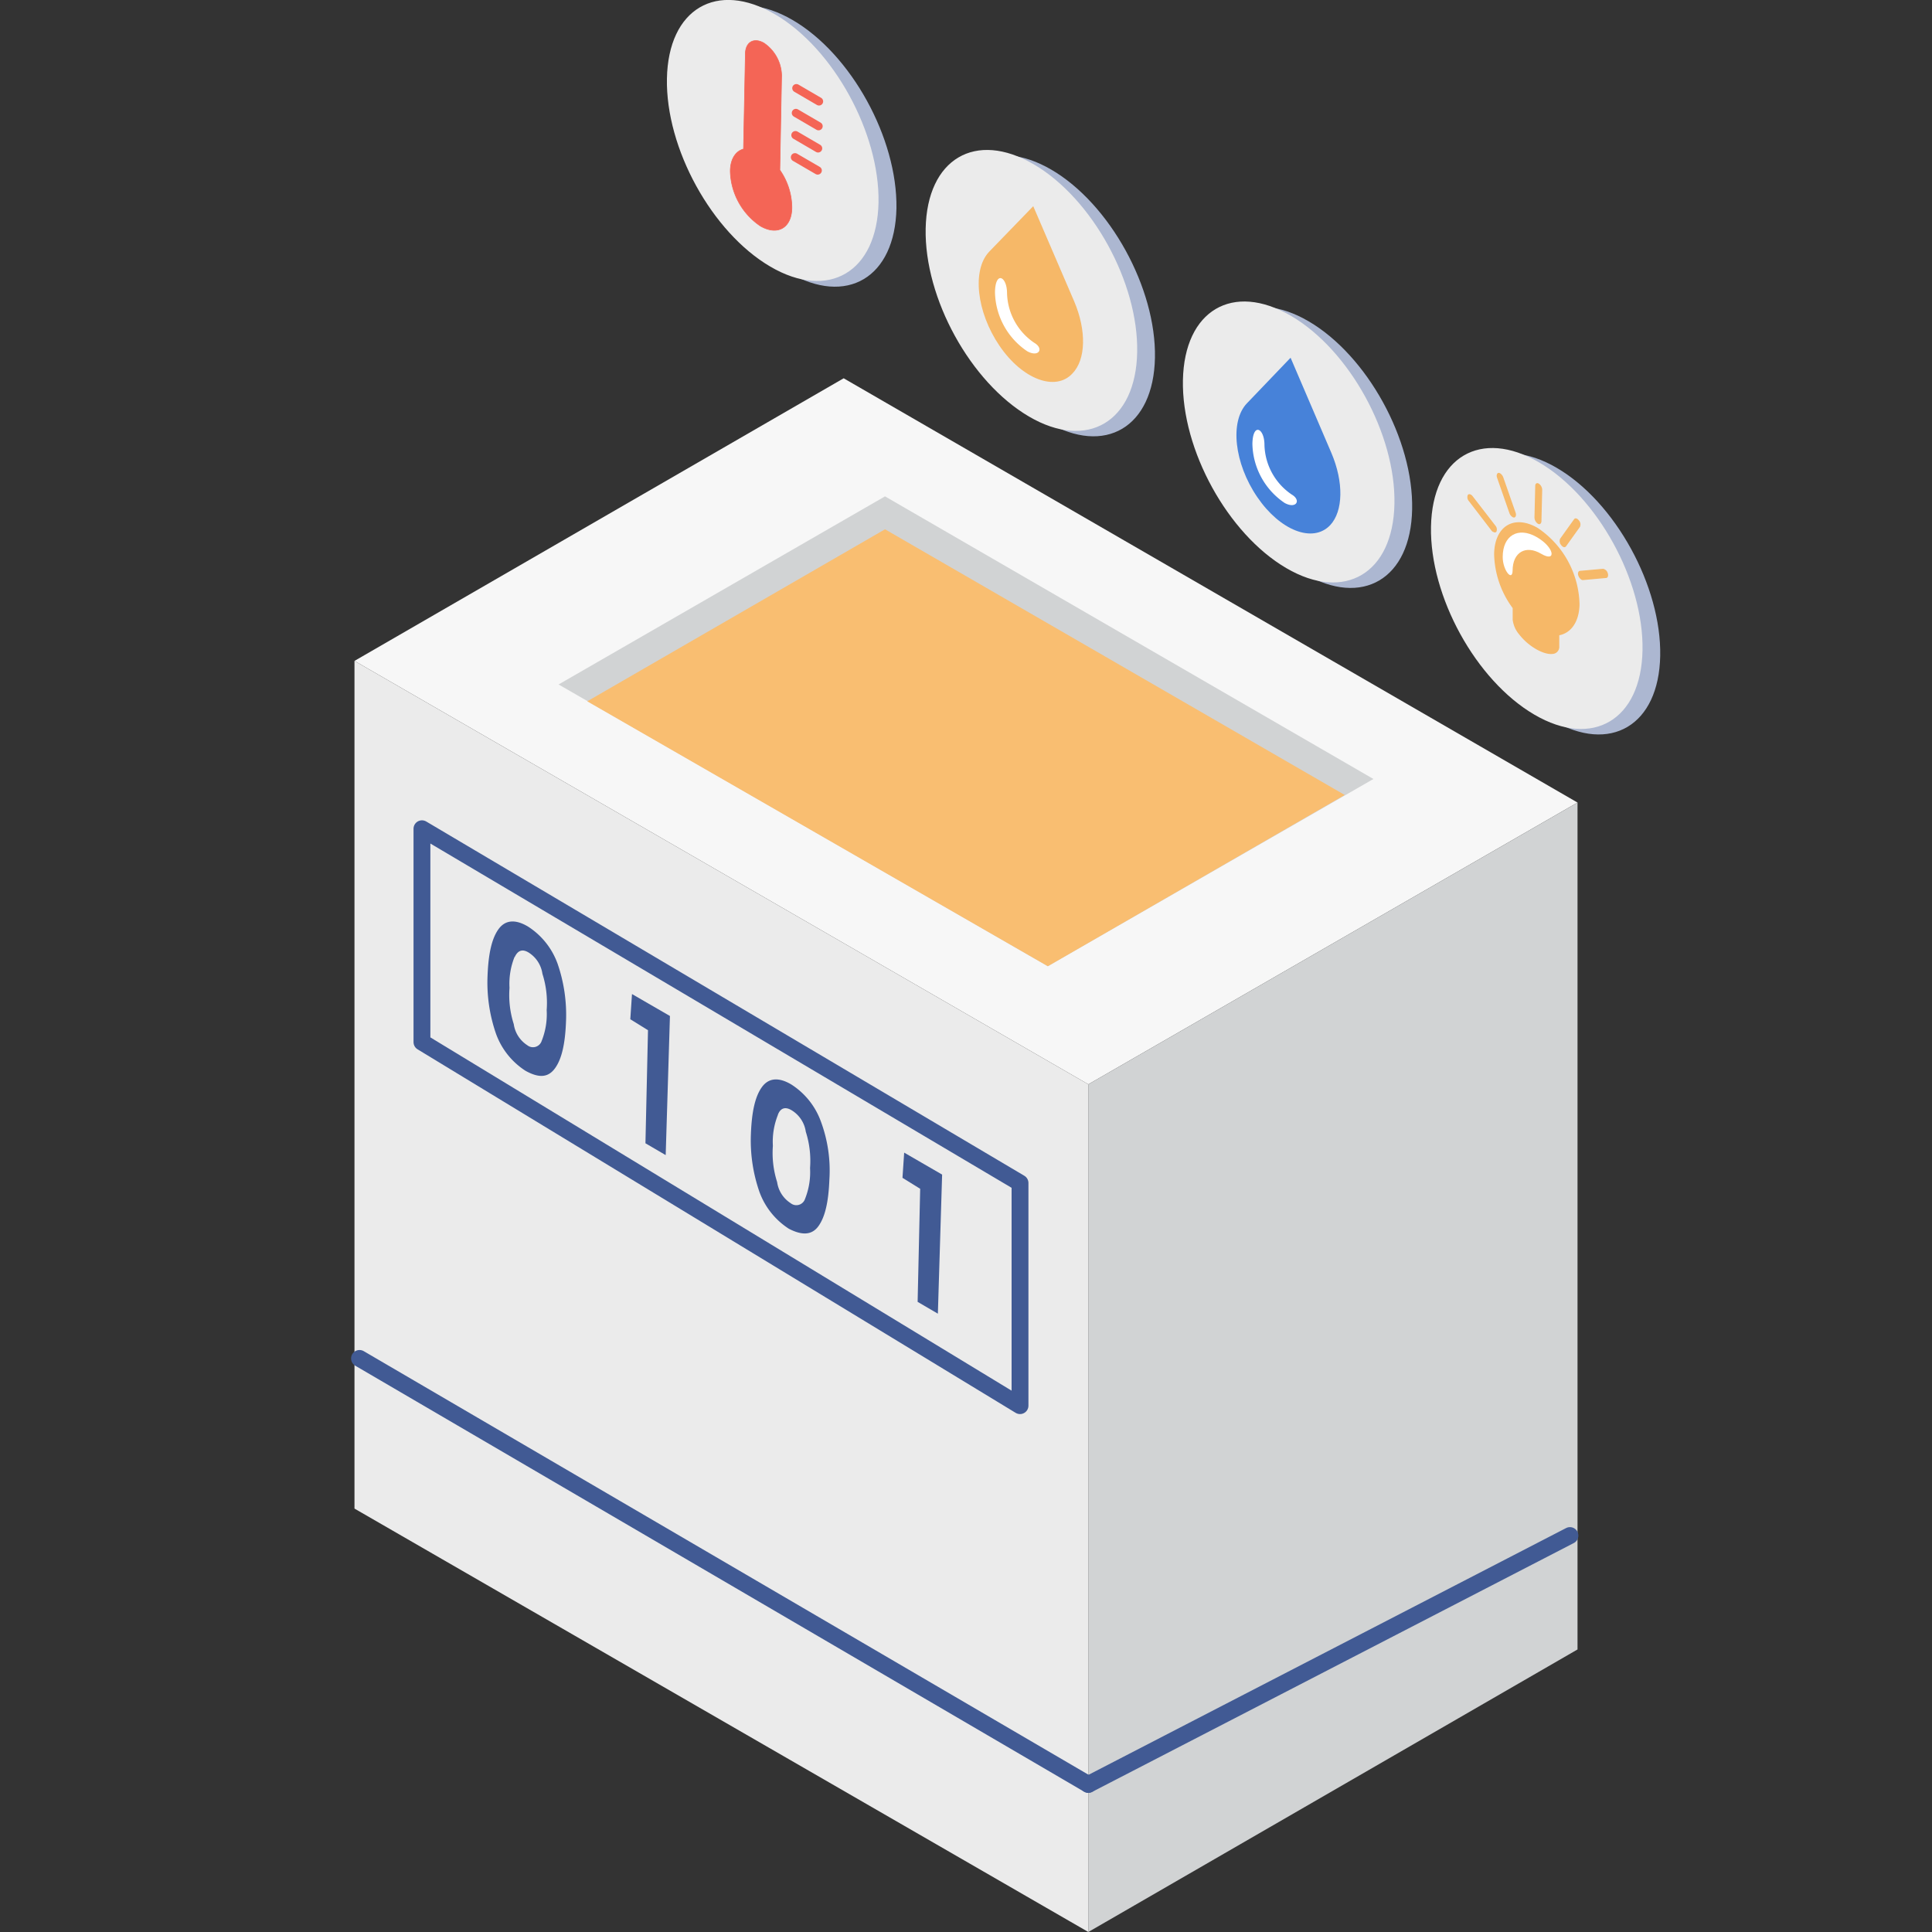 <?xml version="1.0" encoding="UTF-8"?> <svg xmlns="http://www.w3.org/2000/svg" viewBox="0 0 250 250"><rect x="0" y="0" width="250" height="250" fill="#333333" stroke="none"/> <defs> <style>.a{fill:#f7f7f7;}.b{fill:#d1d3d4;}.c{fill:#f9be71;}.d{fill:#ebebeb;}.e,.g,.o{fill:none;stroke-linejoin:round;}.e,.g{stroke:#415a94;stroke-width:2.18px;}.f{fill:#415a94;}.g,.o{stroke-linecap:round;}.h{fill:#acb7d1;}.i,.l{fill:#f8ae4e;}.i,.k{opacity:0.83;}.i{isolation:isolate;}.j{fill:#fff;}.m{fill:#4782d9;}.n{fill:#f46556;stroke-miterlimit:10;stroke-width:0.08px;}.n,.o{stroke:#f46556;}.o{stroke-width:1.07px;}</style> </defs> <title>5</title> <polygon class="a" points="109.17 48.95 204.13 103.85 140.83 140.31 45.87 85.52 109.17 48.95"></polygon> <polygon class="b" points="114.52 64.23 177.72 100.8 135.59 125.03 72.28 88.57 114.52 64.23"></polygon> <polygon class="c" points="174.01 102.87 135.59 125.03 75.99 90.75 114.52 68.49 174.01 102.87"></polygon> <polygon class="b" points="204.13 103.85 204.13 213.44 140.83 250 140.83 140.31 204.13 103.85"></polygon> <polygon class="d" points="140.83 250 140.83 140.31 45.87 85.52 45.87 195.21 140.83 250"></polygon> <polygon class="e" points="54.6 107.24 54.6 134.85 131.99 181.89 131.99 153.08 54.6 107.24"></polygon> <path class="f" d="M68,138.56a9.55,9.55,0,0,1-3.82-4.8,20.27,20.27,0,0,1-1.09-7.53c.11-2.84.55-4.8,1.42-6s2.18-1.31,3.82-.33a9.55,9.55,0,0,1,3.82,4.8,20.27,20.27,0,0,1,1.09,7.53c-.11,2.84-.55,4.8-1.42,6S69.77,139.54,68,138.56Zm-1.42-14.73a9.34,9.34,0,0,0-.65,4,12.34,12.34,0,0,0,.55,4.69,3.9,3.9,0,0,0,1.75,2.73,1.18,1.18,0,0,0,1.86-.55,9.34,9.34,0,0,0,.65-4,12.34,12.34,0,0,0-.55-4.69,3.9,3.9,0,0,0-1.75-2.73C67.59,122.74,67,123,66.61,123.83Z"></path> <path class="f" d="M81.78,128.63l4.91,2.84-.55,18-2.62-1.53.33-14.63-2.29-1.42Z"></path> <path class="f" d="M102.08,159a9.55,9.55,0,0,1-3.82-4.8,20.27,20.27,0,0,1-1.09-7.53c.11-2.84.55-4.8,1.42-6s2.18-1.31,3.82-.33a9.55,9.55,0,0,1,3.82,4.8,18.26,18.26,0,0,1,1.09,7.53c-.11,2.84-.55,4.8-1.42,6S103.72,159.85,102.08,159Zm-1.42-14.73a9.34,9.34,0,0,0-.65,4,12.34,12.34,0,0,0,.55,4.69,3.9,3.9,0,0,0,1.75,2.73,1.18,1.18,0,0,0,1.86-.55,9.34,9.34,0,0,0,.65-4,12.34,12.34,0,0,0-.55-4.69,3.9,3.9,0,0,0-1.75-2.73C101.64,143.15,101,143.36,100.66,144.24Z"></path> <path class="f" d="M117,149.15l4.91,2.84-.55,18-2.62-1.53.33-14.63-2.29-1.42Z"></path> <line class="g" x1="46.52" y1="175.78" x2="140.83" y2="230.9"></line> <line class="g" x1="140.83" y1="230.9" x2="203.15" y2="198.7"></line> <path class="h" d="M214.83,84.87c-.17,9-6.45,12.73-14,8.31S187.29,77.9,187.46,68.86s6.45-12.73,14-8.31S215,75.86,214.83,84.87Z"></path> <path class="d" d="M212.54,84.16c-.17,9-6.45,12.73-14,8.31S185,77.19,185.17,68.15s6.45-12.73,14-8.31S212.72,75.16,212.54,84.16Z"></path> <path class="i" d="M199,68.33c-3.06-1.79-5.6-.28-5.66,3.36a12.17,12.17,0,0,0,2.4,7v1.5h0a3.61,3.61,0,0,0,.87,1.94c1.15,1.48,3.08,2.61,4.26,2.49a.91.91,0,0,0,.9-.91h0V82.2c1.53-.29,2.58-1.75,2.62-4A12.24,12.24,0,0,0,199,68.33Z"></path> <path class="j" d="M195.73,73.84c0-2.38,1.7-3.36,3.7-2.18s1.75-.84-.61-2.18-4.37-.22-4.37,2.6C194.45,73.79,195.7,75.3,195.73,73.84Z"></path> <g class="k"> <path class="l" d="M199,67.77h0a1,1,0,0,1-.44-.81l.1-4.11c0-.29.22-.41.46-.27h0a1,1,0,0,1,.44.81l-.1,4.11C199.41,67.79,199.22,67.91,199,67.77Z"></path> </g> <g class="k"> <path class="l" d="M202.25,70.75a.81.81,0,0,1-.23-.21.79.79,0,0,1-.14-.83l1.81-2.53c.13-.19.41-.11.62.16a.79.79,0,0,1,.14.83l-1.81,2.53A.28.28,0,0,1,202.25,70.75Z"></path> </g> <g class="k"> <path class="l" d="M204.62,75a1,1,0,0,1-.38-.5c-.12-.33,0-.61.19-.63l3-.27a.79.79,0,0,1,.61.56c.12.33,0,.61-.19.63l-3,.27A.38.38,0,0,1,204.62,75Z"></path> </g> <g class="k"> <path class="l" d="M193.21,68.84a.81.81,0,0,1-.23-.21l-2.9-3.78a.75.75,0,0,1-.14-.81c.13-.17.41-.1.62.17L193.49,68a.75.75,0,0,1,.14.81.28.28,0,0,1-.4,0Z"></path> </g> <g class="k"> <path class="l" d="M195.71,66.9a1,1,0,0,1-.39-.5l-1.6-4.58c-.12-.33,0-.61.19-.63s.49.24.61.57l1.6,4.58c.12.33,0,.61-.19.63A.38.38,0,0,1,195.71,66.9Z"></path> </g> <path class="h" d="M182.73,65.91c-.17,9-6.45,12.73-14,8.31S155.15,58.93,155.36,49.9s6.45-12.74,14-8.31S182.92,56.9,182.73,65.91Z"></path> <path class="d" d="M180.44,65.2c-.17,9-6.45,12.73-14,8.31s-13.55-15.28-13.37-24.32,6.45-12.73,14-8.31S180.62,56.2,180.44,65.2Z"></path> <path class="m" d="M172.28,58.61,167,46.29l-5.65,5.9c-2.24,2.34-1.64,7.76,1.33,12.12s7.2,6,9.44,3.65C173.82,66.15,173.89,62.39,172.28,58.61Z"></path> <path class="j" d="M167.16,64a8,8,0,0,1-3.54-6.43c0-2.18-1.51-2.94-1.56-.13a9.44,9.44,0,0,0,4.17,7.64C167.72,65.9,168.41,64.74,167.16,64Z"></path> <path class="h" d="M149.45,46.29c-.17,9-6.45,12.73-14,8.31S121.9,39.32,122.07,30.28s6.45-12.73,14-8.31S149.62,37.29,149.45,46.29Z"></path> <path class="d" d="M147.15,45.59c-.17,9-6.45,12.73-14,8.31S119.6,38.62,119.78,29.58s6.45-12.73,14-8.31S147.33,36.58,147.15,45.59Z"></path> <path class="i" d="M139,39l-5.3-12.32L128,32.57c-2.24,2.35-1.64,7.8,1.33,12.17s7.25,5.94,9.43,3.6C140.53,46.53,140.6,42.76,139,39Z"></path> <path class="j" d="M133.85,44.37a8,8,0,0,1-3.54-6.43c0-2.18-1.51-2.94-1.56-.13a9.44,9.44,0,0,0,4.17,7.64C134.42,46.28,135.11,45.11,133.85,44.37Z"></path> <path class="h" d="M116,26.93c-.17,9-6.45,12.73-14,8.31S88.41,19.92,88.57,10.9,95-1.82,102.58,2.6,116.13,17.91,116,26.93Z"></path> <path class="d" d="M113.68,26.19c-.17,9-6.45,12.73-14,8.31S86.13,19.21,86.3,10.17s6.45-12.73,14-8.31S113.84,17.21,113.68,26.19Z"></path> <path class="n" d="M98.4,29.25a8.82,8.82,0,0,1-3.9-7.08c0-1.56.69-2.61,1.71-2.88L96.45,7c0-1.54,1.09-2.18,2.4-1.43a5.2,5.2,0,0,1,2.29,4.17L100.91,22a8.63,8.63,0,0,1,1.56,4.8C102.48,29.46,100.65,30.55,98.4,29.25Z"></path> <line class="o" x1="103.05" y1="11.41" x2="105.98" y2="13.12"></line> <line class="o" x1="102.99" y1="14.62" x2="105.92" y2="16.33"></line> <line class="o" x1="102.93" y1="17.49" x2="105.86" y2="19.2"></line> <line class="o" x1="102.87" y1="20.35" x2="105.81" y2="22.06"></line> </svg> 